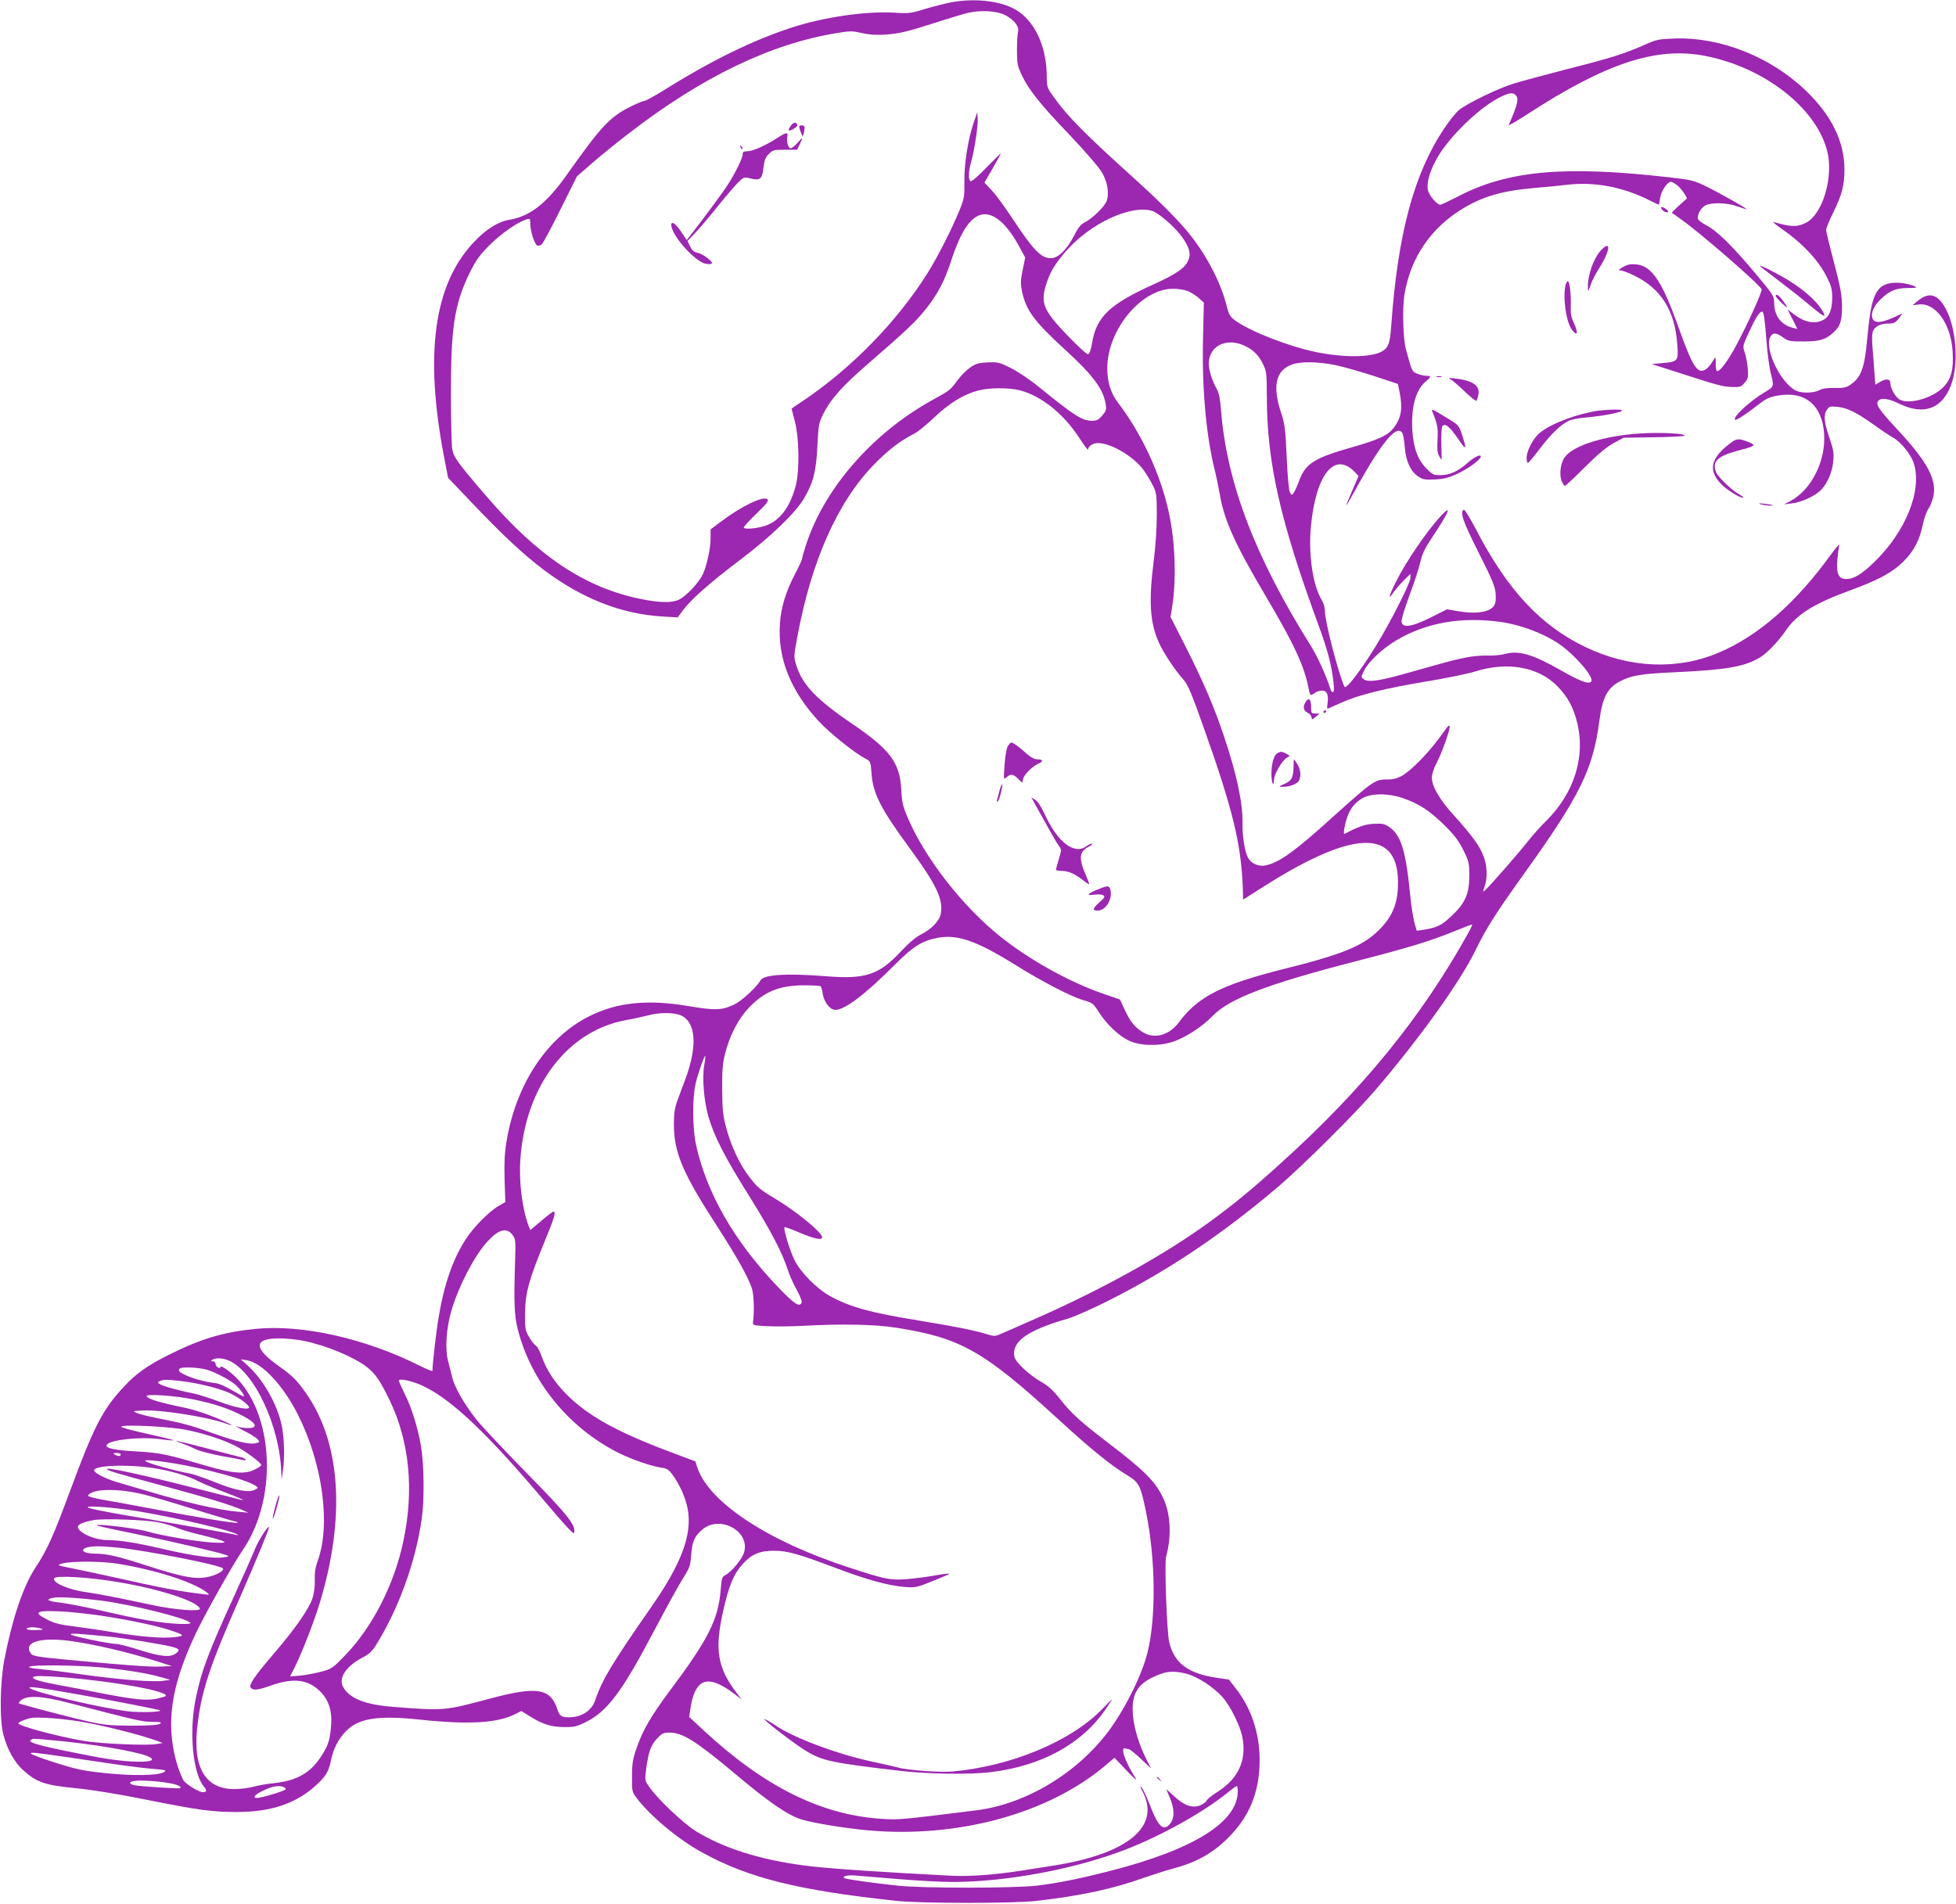 <?xml version="1.0" standalone="no"?>
<!DOCTYPE svg PUBLIC "-//W3C//DTD SVG 20010904//EN"
 "http://www.w3.org/TR/2001/REC-SVG-20010904/DTD/svg10.dtd">
<svg version="1.0" xmlns="http://www.w3.org/2000/svg"
 width="1280pt" height="1246pt" viewBox="0 0 1280 1246"
 preserveAspectRatio="xMidYMid meet">
<g transform="translate(0,1246) scale(0.1,-0.1)"
fill="#9c27b0" stroke="none">
<path d="M6225 12445 c-44 -9 -123 -29 -176 -45 -87 -27 -103 -29 -195 -23
-188 11 -459 -28 -672 -97 -258 -84 -531 -218 -848 -417 -56 -34 -108 -63
-117 -63 -8 0 -50 -18 -93 -39 -134 -67 -191 -129 -414 -444 -134 -190 -243
-274 -380 -296 -71 -12 -153 -64 -232 -149 -259 -276 -321 -730 -192 -1403
l26 -136 159 -167 c201 -211 336 -337 469 -437 251 -188 504 -287 773 -304
l102 -6 30 41 c52 72 173 180 370 329 214 162 369 312 428 411 60 104 78 175
86 342 7 139 9 149 40 212 50 97 123 179 288 322 254 220 313 276 379 358 79
99 124 183 168 318 63 194 127 290 203 304 76 14 163 -61 245 -214 l37 -68
-17 -82 c-14 -68 -14 -90 -4 -139 26 -124 79 -196 281 -381 183 -167 251 -258
267 -359 5 -35 2 -44 -24 -74 -25 -28 -37 -34 -69 -33 -64 2 -114 34 -348 224
-55 45 -136 99 -180 121 -75 38 -85 40 -152 37 -60 -3 -78 -8 -115 -34 -23
-16 -59 -52 -79 -79 -51 -69 -52 -70 -167 -133 -391 -216 -706 -576 -827 -947
-14 -42 -25 -81 -25 -88 0 -8 -21 -54 -47 -103 -60 -115 -92 -218 -99 -324
-17 -227 70 -444 258 -645 70 -75 229 -202 299 -239 36 -19 36 -20 42 -95 9
-135 59 -233 256 -501 171 -234 215 -328 197 -423 -8 -44 -62 -100 -129 -133
-34 -17 -81 -57 -133 -113 -143 -152 -230 -181 -484 -161 -262 21 -412 11
-433 -26 -24 -44 -124 -136 -171 -158 -81 -39 -124 -41 -301 -11 -267 45 -466
25 -648 -66 -277 -138 -480 -445 -542 -818 -13 -78 -16 -140 -13 -251 l5 -148
-39 -22 c-64 -36 -165 -137 -218 -218 -85 -129 -143 -295 -179 -510 -16 -92
-41 -310 -41 -355 0 -4 -32 9 -71 28 -363 184 -780 278 -1088 247 -211 -21
-358 -65 -571 -172 -133 -66 -210 -121 -287 -204 -141 -150 -199 -263 -355
-686 -108 -292 -150 -385 -223 -496 -81 -120 -153 -332 -206 -604 -29 -150
-33 -401 -6 -497 25 -93 69 -173 124 -225 91 -84 146 -103 357 -123 99 -10
267 -37 436 -71 355 -71 446 -84 610 -84 217 0 378 52 507 165 72 63 93 96
108 169 17 82 47 140 98 194 84 87 211 106 492 76 313 -33 501 -22 617 37 l39
20 57 -35 c84 -52 137 -69 222 -70 66 -1 84 3 142 32 142 70 236 195 448 597
78 149 164 304 190 345 43 68 48 82 53 151 6 87 21 123 71 166 113 100 314 -6
276 -145 -11 -43 -81 -129 -123 -151 -22 -12 -25 -21 -31 -98 -16 -194 -81
-323 -334 -661 -121 -163 -175 -255 -215 -370 -26 -74 -31 -102 -31 -188 -1
-96 0 -102 28 -140 91 -120 276 -275 433 -360 305 -167 625 -246 1263 -315
158 -18 771 -18 920 -1 291 33 509 80 710 153 58 20 143 47 190 60 144 37 254
98 353 196 144 142 210 304 210 513 0 177 -55 341 -159 473 l-42 54 -82 12
c-186 28 -276 95 -309 234 -15 64 -32 519 -20 559 36 128 30 275 -16 376 -51
112 -119 181 -355 362 -189 144 -247 197 -320 289 -48 61 -78 89 -129 118 -78
45 -166 128 -173 163 -19 99 84 173 352 250 41 12 158 64 260 115 400 202 745
434 1116 749 152 129 501 476 630 626 285 332 555 707 657 915 73 150 135 247
314 497 371 517 457 691 498 1002 21 162 53 224 139 268 74 38 138 48 356 58
339 16 452 35 556 96 46 27 121 105 174 182 70 102 183 172 415 257 187 68
279 118 351 190 69 69 105 138 127 242 8 40 25 86 36 102 12 17 27 54 33 83
23 110 -40 226 -232 433 -124 133 -148 168 -129 191 19 23 67 16 137 -18 168
-83 294 -29 348 147 40 134 23 342 -38 464 -53 106 -113 125 -189 61 l-34 -28
41 5 c110 14 211 -126 222 -308 7 -119 -9 -180 -62 -234 -68 -70 -221 -114
-283 -81 -29 15 -63 75 -63 112 0 24 -28 27 -64 6 l-34 -20 -6 82 c-3 44 -8
116 -12 158 -4 42 -4 88 0 102 9 36 47 58 100 58 39 0 48 4 71 33 l25 34 -52
-24 c-99 -46 -148 -43 -148 12 0 33 22 72 62 109 54 51 96 68 170 69 73 0 75
5 12 23 -64 18 -134 15 -172 -8 -58 -35 -82 -116 -102 -338 -18 -201 -40 -262
-111 -310 -28 -19 -45 -23 -104 -21 -48 1 -80 -4 -100 -15 -37 -20 -117 -21
-154 -2 -100 52 -205 271 -167 349 16 31 37 32 82 0 36 -26 45 -28 139 -28
105 1 142 12 193 59 45 40 56 75 56 171 -1 76 -9 121 -52 286 -29 108 -52 204
-52 214 0 10 22 64 49 119 55 112 71 174 71 276 0 184 -85 357 -256 520 -230
219 -555 348 -854 338 -106 -4 -121 -7 -195 -40 -135 -60 -220 -87 -504 -159
-151 -39 -311 -82 -355 -96 -100 -30 -308 -131 -358 -173 -21 -17 -65 -72 -98
-122 -198 -296 -304 -693 -346 -1293 -8 -117 -20 -146 -70 -170 -75 -35 -248
-35 -419 0 -183 38 -429 134 -530 206 -36 26 -43 38 -59 102 -38 148 -129 324
-238 460 -72 91 -195 215 -369 372 -323 292 -433 403 -525 532 -42 59 -44 64
-44 135 -1 180 -68 338 -178 418 -97 71 -276 96 -447 65z m351 -83 c60 -31 96
-76 86 -110 -4 -15 -7 -70 -7 -122 0 -86 3 -101 32 -163 46 -96 118 -187 315
-393 95 -100 188 -207 207 -239 39 -64 52 -145 31 -195 -15 -36 -97 -114 -142
-136 -25 -12 -43 -34 -71 -89 -47 -91 -103 -145 -150 -145 -64 0 -114 51 -255
265 -48 72 -107 153 -133 180 l-47 50 54 93 c30 52 54 96 54 98 0 3 -42 -39
-94 -92 -55 -57 -98 -94 -105 -90 -15 10 -14 62 3 122 22 75 48 245 44 289
l-3 40 -23 -67 c-37 -107 -63 -270 -61 -388 1 -99 -1 -110 -34 -191 -49 -119
-138 -295 -202 -398 -200 -323 -509 -639 -837 -856 -32 -21 -58 -39 -58 -40 0
-1 10 -37 21 -81 29 -106 32 -328 6 -424 -39 -146 -109 -235 -208 -264 -53
-16 -121 -21 -132 -10 -3 4 33 44 81 90 70 67 84 86 74 96 -25 25 -169 -44
-304 -146 l-68 -51 0 -55 c0 -69 -23 -175 -49 -235 -24 -55 -110 -147 -158
-170 -47 -22 -127 -21 -252 5 -362 74 -669 278 -1006 670 -193 224 -218 259
-226 314 -4 28 -8 186 -8 351 -1 437 22 591 120 794 43 87 63 116 132 186 76
76 186 153 245 170 20 6 22 3 22 -28 0 -48 28 -137 46 -144 9 -3 23 1 31 10 9
9 64 112 122 229 l106 213 95 83 c52 46 163 136 245 199 481 371 930 587 1364
657 83 14 99 14 159 0 47 -11 92 -14 152 -11 96 7 147 19 345 83 77 25 167 52
200 60 82 19 189 13 241 -14z m4578 -267 c387 -74 727 -337 802 -619 45 -168
-26 -415 -136 -473 -57 -30 -97 -30 -210 3 -14 4 7 -14 45 -41 138 -94 245
-208 300 -319 29 -57 35 -80 35 -133 0 -79 -19 -127 -59 -147 -56 -30 -124
-16 -197 41 l-36 27 32 -63 32 -64 -29 7 c-78 20 -123 79 -123 166 -1 43 -7
52 -118 185 -153 183 -254 283 -325 320 -35 19 -57 36 -57 47 0 31 23 69 51
84 40 20 140 18 206 -6 32 -11 60 -20 63 -20 10 1 -168 102 -257 146 -89 44
-99 46 -255 64 -686 78 -1056 44 -1385 -130 -53 -27 -101 -50 -108 -50 -22 0
-74 62 -81 96 -12 65 30 177 107 280 97 131 249 268 360 325 63 32 88 36 107
17 23 -23 15 -59 -45 -196 -3 -7 52 25 123 71 514 334 842 442 1158 382z
m-177 -849 c15 -13 36 -37 46 -54 l17 -30 -51 -46 c-29 -26 -50 -48 -48 -49 2
-2 29 -21 59 -42 121 -84 522 -433 528 -459 4 -17 -96 -237 -169 -372 -57
-106 -111 -175 -125 -161 -4 3 -6 24 -6 47 0 22 -1 40 -3 40 -2 0 -12 -16 -24
-35 -11 -19 -32 -40 -46 -47 -50 -22 -81 28 -170 277 -119 335 -188 425 -315
415 -14 -1 -38 -10 -55 -21 -25 -16 -27 -19 -10 -19 11 0 52 -15 90 -34 175
-85 266 -230 281 -450 8 -111 6 -113 -102 -123 l-65 -6 153 -49 c280 -91 313
-99 371 -101 54 -2 61 1 84 28 23 27 25 35 20 95 -3 36 -12 83 -20 105 -14 39
-13 42 30 135 42 91 67 130 84 130 11 0 17 -41 29 -195 6 -77 18 -167 26 -200
24 -95 24 -95 -31 -128 -101 -59 -218 -167 -201 -184 7 -7 71 35 152 98 51 40
71 50 129 60 177 31 289 -62 302 -250 12 -178 -84 -369 -222 -441 l-40 -21 49
6 c58 6 138 41 183 79 46 39 84 123 90 199 5 52 0 77 -26 154 -35 102 -39 148
-15 182 15 21 22 23 69 18 65 -7 124 -36 240 -119 50 -36 104 -72 121 -81 50
-26 118 -109 137 -167 58 -178 -52 -452 -261 -652 -82 -79 -132 -108 -181
-108 -49 0 -65 35 -58 123 4 40 9 83 13 97 4 14 -19 -11 -51 -55 -231 -320
-477 -536 -736 -646 -271 -116 -585 -103 -874 36 -293 140 -511 374 -716 770
-39 74 -75 133 -80 129 -27 -16 -5 -78 96 -279 86 -170 108 -221 112 -266 3
-35 1 -64 -7 -78 -25 -48 -117 -63 -247 -40 l-64 11 -105 -53 c-126 -63 -187
-72 -192 -28 -2 14 21 91 51 171 30 79 62 177 71 217 13 56 30 92 75 159 114
171 137 227 60 145 -90 -97 -228 -298 -294 -431 -50 -100 -55 -126 -12 -64 15
21 45 55 67 77 l40 39 0 -26 c0 -33 -131 -291 -224 -442 -72 -118 -152 -230
-185 -260 -20 -18 -21 -18 -30 5 -47 126 -121 417 -121 481 0 21 -9 52 -20 70
-60 97 -89 303 -71 488 34 341 157 489 289 348 l22 -24 -40 -93 c-22 -50 -40
-95 -40 -99 0 -4 28 45 63 108 170 309 271 429 305 363 5 -10 12 -51 15 -92 7
-89 38 -157 87 -189 30 -21 45 -23 110 -20 61 3 89 10 151 39 73 35 149 91
149 111 0 18 -45 -4 -90 -45 -59 -52 -114 -77 -174 -77 -44 0 -53 4 -91 43
-57 57 -86 136 -93 254 -8 150 23 262 88 316 37 31 37 37 5 37 -14 0 -41 6
-60 14 -36 15 -33 9 -75 161 -18 67 -24 266 -10 352 39 247 177 448 393 574
128 76 259 112 461 129 61 5 158 14 215 21 174 20 356 -14 525 -97 37 -19 69
-34 71 -34 1 0 6 20 9 45 7 46 47 105 71 105 7 0 26 -11 42 -24z m-3439 -166
c41 -11 149 -104 195 -168 49 -68 62 -111 44 -154 -22 -53 -78 -91 -234 -162
-281 -127 -368 -211 -396 -378 -7 -44 -17 -73 -26 -76 -8 -3 -63 47 -137 124
-160 167 -178 213 -134 345 25 74 57 126 126 205 156 180 422 305 562 264z
m235 -525 c20 -8 52 -29 71 -45 l34 -31 -5 -212 c-9 -328 17 -634 71 -862 14
-55 29 -131 36 -168 29 -178 97 -330 299 -672 190 -321 258 -467 286 -618 8
-41 11 -43 39 -22 11 8 32 15 48 15 32 0 44 -29 35 -86 -4 -26 -3 -34 6 -31 7
3 48 22 92 41 111 49 280 91 552 136 128 21 268 50 313 64 214 68 418 32 543
-97 65 -67 102 -134 127 -233 57 -223 -17 -463 -200 -645 -37 -36 -93 -99
-125 -140 -64 -81 -241 -283 -273 -312 -20 -18 -20 -18 -7 20 20 56 18 134 -6
197 -24 67 -77 139 -192 266 -95 104 -147 193 -147 250 0 22 12 60 29 92 36
67 96 236 87 245 -3 3 -7 4 -9 2 -2 -2 -30 -40 -62 -84 -78 -105 -189 -216
-245 -245 -32 -17 -61 -23 -100 -22 -70 1 -93 -16 -339 -237 -260 -236 -362
-309 -453 -326 -44 -8 -92 14 -112 53 -21 42 -37 140 -35 229 2 127 -39 320
-121 563 -65 195 -135 357 -252 589 l-98 193 10 62 c29 181 21 429 -21 621
-54 250 -176 513 -331 717 -50 65 -72 137 -72 229 1 251 223 519 430 519 34 0
78 -7 97 -15z m367 -356 c60 -27 98 -64 126 -124 22 -46 24 -63 24 -203 0
-438 86 -819 343 -1517 55 -150 82 -254 94 -366 4 -38 2 -59 -4 -59 -6 0 -13
8 -16 18 -26 84 -86 217 -129 285 -364 580 -549 1065 -587 1535 -6 80 -14 121
-28 145 -28 47 -53 125 -53 166 0 115 113 173 230 120z m600 -129 c52 -11 165
-43 251 -71 l157 -52 11 -55 c21 -104 11 -166 -36 -229 -37 -51 -97 -79 -267
-128 -255 -72 -313 -108 -354 -221 -12 -33 -28 -68 -35 -78 -14 -19 -15 -19
-26 2 -7 13 -16 111 -21 231 -8 181 -13 220 -35 284 -60 181 -38 283 72 322
55 20 173 18 283 -5z m-2065 -165 c140 -37 285 -153 387 -310 32 -49 58 -84
58 -78 0 22 32 43 65 43 86 0 234 -88 299 -177 19 -27 46 -71 60 -100 24 -48
26 -62 26 -195 0 -84 -8 -207 -20 -298 -34 -269 -25 -406 35 -539 31 -66 100
-172 154 -233 36 -40 53 -81 146 -343 184 -519 238 -744 248 -1031 l2 -72 150
95 c590 372 878 368 863 -10 -4 -120 -41 -202 -126 -286 -107 -105 -238 -158
-632 -256 -392 -99 -551 -179 -671 -341 -68 -93 -168 -119 -247 -66 -51 34
-75 65 -113 145 l-30 65 -107 37 c-222 76 -485 222 -677 376 -247 198 -491
511 -604 775 -33 77 -39 102 -43 185 -9 177 -72 262 -322 432 -232 157 -326
256 -365 383 -17 53 -17 59 6 182 92 501 266 892 508 1137 89 91 168 151 255
195 25 12 86 62 135 109 97 92 191 150 286 175 72 19 201 20 274 1z m3147
-1516 c128 -18 277 -74 378 -142 109 -75 237 -224 212 -249 -18 -18 -73 4
-202 77 -181 103 -272 129 -360 105 -25 -7 -75 -12 -112 -11 -83 2 -156 -10
-318 -55 -69 -19 -179 -50 -246 -69 -156 -43 -222 -51 -249 -31 -20 15 -20 15
4 61 30 58 121 142 209 194 195 116 425 156 684 120z m-639 -1154 c104 -36
172 -81 268 -175 68 -67 94 -102 125 -164 37 -75 39 -86 39 -170 0 -118 -27
-178 -120 -265 -65 -60 -91 -72 -182 -87 l-42 -6 -15 53 c-8 30 -20 104 -26
164 -30 309 -61 409 -140 463 -30 20 -44 23 -100 20 -58 -3 -100 -18 -192 -66
-10 -5 2 64 19 112 20 57 56 100 105 125 61 30 170 29 261 -4z m425 -882
c-304 -548 -690 -1023 -1224 -1504 -196 -178 -311 -272 -477 -393 -285 -207
-687 -431 -1117 -621 -96 -42 -198 -88 -227 -100 -49 -22 -54 -23 -100 -9 -87
27 -219 53 -440 89 -331 54 -458 89 -593 163 -83 46 -186 149 -228 229 -31 58
-77 211 -68 221 3 2 43 -12 91 -33 102 -43 155 -55 155 -33 0 31 -169 170
-310 254 -94 56 -114 72 -165 139 -63 80 -120 202 -152 321 -23 86 -26 120
-27 254 -1 120 3 172 18 230 29 117 84 226 151 298 102 111 205 153 368 153
54 0 102 -3 106 -6 5 -2 12 -25 15 -50 9 -55 48 -105 82 -105 63 0 197 102
389 295 123 123 181 159 288 178 127 21 250 -22 502 -179 180 -112 368 -209
446 -231 58 -16 63 -20 100 -78 49 -77 129 -154 194 -185 72 -35 190 -39 283
-11 82 25 198 99 267 171 110 114 358 209 944 360 337 87 476 129 626 190 66
27 123 49 128 49 4 1 -7 -25 -25 -56z m-5148 -541 c95 -47 104 -200 26 -413
-13 -35 -36 -95 -50 -134 -21 -57 -26 -88 -26 -164 0 -184 57 -319 282 -666
133 -207 203 -331 229 -410 12 -36 16 -152 7 -215 -3 -25 -2 -25 92 -30 52 -3
156 -2 230 2 259 14 473 10 614 -12 422 -66 572 -151 1061 -599 217 -199 343
-301 455 -369 74 -45 84 -64 120 -240 62 -307 66 -686 10 -915 -36 -147 -143
-364 -252 -513 -206 -278 -545 -483 -870 -523 -487 -61 -505 -63 -613 -56
-397 24 -769 208 -1167 576 l-98 91 6 41 c29 211 110 244 283 115 l54 -41 -41
54 c-116 156 -135 275 -82 514 39 177 71 253 132 320 57 63 111 85 202 85 93
-1 153 -18 411 -115 204 -77 338 -113 445 -122 71 -5 80 -3 180 37 58 23 108
45 113 49 4 4 -37 0 -90 -10 -54 -10 -141 -21 -193 -25 -109 -7 -135 -2 -379
78 -527 172 -910 424 -987 651 l-14 42 -183 69 c-336 127 -523 232 -661 371
-78 79 -127 154 -161 246 -12 34 -29 66 -38 71 -9 5 -29 30 -44 56 -26 44 -28
54 -27 157 1 131 25 219 128 469 63 152 76 196 58 196 -5 0 -41 -27 -80 -61
l-72 -60 -11 28 c-41 109 -64 286 -54 430 31 483 309 849 696 917 46 8 109 22
139 30 77 21 177 20 220 -2z m148 -327 c-14 -84 -1 -232 28 -334 38 -129 105
-262 264 -515 146 -234 217 -371 255 -486 11 -36 38 -95 59 -133 21 -37 35
-74 32 -82 -13 -34 -47 -11 -152 98 -287 299 -471 618 -540 938 -23 108 -24
307 -1 400 16 68 57 183 62 177 2 -2 -1 -30 -7 -63z m-1254 -1108 c20 -27 21
-38 17 -165 -9 -279 -6 -362 18 -455 87 -341 333 -642 656 -805 88 -44 212
-87 281 -98 38 -5 51 -13 76 -48 47 -64 85 -151 99 -226 29 -165 -42 -356
-239 -638 -257 -369 -324 -481 -366 -608 -23 -70 -89 -114 -172 -114 -49 0
-62 8 -75 48 -46 143 -133 157 -444 74 -295 -79 -296 -80 -630 -54 -186 14
-291 56 -331 133 -30 59 24 137 134 193 35 18 58 39 79 73 150 238 263 549
303 833 18 125 15 356 -5 475 -21 123 -63 257 -110 349 -19 39 -35 74 -35 79
0 19 96 -3 168 -39 187 -92 423 -318 803 -770 135 -159 175 -201 177 -185 8
52 -43 116 -308 386 -146 149 -295 307 -331 352 -81 102 -144 213 -160 278 -6
28 -18 74 -26 104 -22 76 -13 220 22 336 46 156 148 353 232 446 75 83 128 98
167 46z m-1368 -693 c149 -30 324 -103 414 -171 56 -43 88 -90 150 -218 129
-269 161 -585 90 -920 -59 -284 -203 -566 -383 -751 -77 -80 -86 -87 -152
-105 -38 -10 -101 -22 -138 -26 l-69 -6 30 59 c49 98 128 302 165 424 167 553
138 1035 -82 1359 -63 92 -95 125 -180 185 -174 122 -175 186 -3 186 45 0 117
-7 158 -16z m-491 -128 c168 -71 336 -427 346 -736 l2 -45 7 50 c14 85 11 222
-6 303 -28 139 -122 304 -226 397 l-42 38 39 -6 c99 -16 237 -163 334 -355
163 -323 217 -724 129 -961 -14 -39 -20 -76 -18 -124 1 -41 -5 -87 -15 -118
-24 -71 -114 -200 -246 -354 -136 -159 -173 -213 -158 -232 17 -19 45 -16 139
17 137 48 230 38 306 -32 62 -57 88 -129 81 -228 -7 -97 -18 -134 -67 -208
-68 -106 -159 -157 -305 -173 -44 -4 -105 -15 -135 -23 -30 -9 -87 -16 -126
-16 -187 0 -271 136 -244 396 24 235 80 406 282 862 97 221 188 440 188 455 0
22 -69 -85 -92 -143 -14 -36 -74 -170 -132 -298 -173 -378 -220 -503 -256
-684 -43 -210 -19 -478 51 -567 25 -31 24 -41 -5 -41 -26 0 -115 56 -127 80
-49 98 -79 235 -79 363 0 175 49 357 160 593 57 122 243 453 309 549 244 358
198 950 -92 1171 -34 26 -52 35 -55 26 -5 -16 -32 4 -32 24 0 8 -8 14 -17 14
-15 0 -16 2 -3 10 22 14 65 12 105 -4z m-142 -61 c57 -17 152 -67 188 -99 31
-27 65 -76 53 -76 -4 0 -39 19 -78 42 -38 22 -83 43 -100 44 -66 8 -143 27
-193 50 -51 22 -61 33 -46 47 12 12 127 7 176 -8z m-163 -75 c108 -13 240 -46
308 -76 59 -26 132 -79 132 -96 0 -19 -93 -1 -201 40 -57 22 -131 45 -164 52
-95 18 -208 50 -223 63 -12 9 -11 12 5 18 26 11 47 10 143 -1z m78 -120 c130
-27 215 -55 299 -96 84 -42 115 -70 93 -85 -15 -10 -79 -7 -115 6 -11 4 12 -9
50 -29 39 -19 79 -44 89 -55 18 -20 18 -20 -10 -27 -40 -10 -128 10 -286 67
-142 51 -191 64 -363 98 -55 11 -113 25 -130 33 -29 12 -27 13 40 16 117 6
416 -41 536 -83 82 -29 47 -8 -64 38 -61 25 -148 53 -192 62 -169 34 -255 60
-255 78 0 15 198 1 308 -23z m-48 -199 c114 -23 232 -61 315 -102 64 -31 175
-113 175 -128 0 -5 -21 -19 -46 -31 -62 -31 -149 -23 -314 26 -264 77 -300 85
-456 94 -156 9 -213 23 -193 46 26 31 220 51 343 35 49 -7 90 -10 92 -8 2 2
-77 21 -175 43 -105 23 -174 42 -168 47 21 15 325 -1 427 -22z m-430 -161 c0
-13 -20 -13 -40 0 -12 8 -9 10 13 10 15 0 27 -4 27 -10z m420 -71 c206 -40
414 -100 463 -134 18 -13 18 -14 -4 -25 -40 -22 -127 -6 -260 48 -69 28 -143
53 -164 57 -103 18 -295 72 -295 84 0 10 133 -5 260 -30z m-170 -24 c104 -19
200 -50 260 -81 25 -13 94 -42 155 -65 107 -40 164 -66 120 -55 -11 3 -153 39
-315 80 -306 78 -549 131 -558 122 -8 -9 38 -23 350 -107 292 -78 466 -131
538 -164 l35 -16 -65 6 c-131 12 -346 61 -600 137 -74 22 -164 48 -200 59 -70
21 -142 58 -144 74 -4 37 249 43 424 10z m-90 -169 c58 -15 204 -58 325 -96
121 -37 236 -72 255 -76 19 -4 30 -9 24 -11 -14 -5 -254 34 -559 92 -126 24
-274 51 -327 60 -58 10 -95 21 -92 27 29 46 202 48 374 4z m-27 -111 c239 -41
588 -122 627 -147 12 -7 11 -8 -5 -4 -29 8 -429 79 -715 127 -135 23 -249 46
-255 52 -16 16 185 0 348 -28z m114 -69 c40 -8 93 -24 118 -35 24 -11 101 -34
171 -50 169 -42 186 -54 64 -47 -99 5 -339 46 -425 72 -52 16 -268 45 -320 43
-35 -1 -11 -7 285 -68 215 -45 508 -113 549 -129 23 -8 22 -9 -15 -15 -60 -10
-198 9 -390 53 -183 43 -286 59 -371 60 -84 0 -193 49 -193 87 0 16 38 32 105
44 71 11 336 2 422 -15z m-259 -166 c199 -22 658 -113 680 -135 12 -11 -26
-37 -76 -51 -89 -26 -173 -12 -428 71 -179 58 -254 76 -331 76 -112 1 -103 47
10 48 26 1 91 -4 145 -9z m-8 -105 c248 -40 498 -120 585 -189 19 -15 17 -16
-25 -10 -167 20 -255 37 -600 114 -118 26 -246 53 -283 60 -37 7 -66 15 -63
17 25 25 251 29 386 8z m2 -120 c271 -45 521 -126 536 -174 7 -21 -165 -8
-313 24 -208 45 -347 72 -425 83 -118 15 -232 64 -215 92 12 20 228 7 417 -25z
m-112 -121 c205 -27 553 -113 585 -145 14 -13 -92 -11 -216 6 -59 7 -187 32
-285 55 -187 43 -292 64 -382 75 -56 7 -59 20 -7 28 42 6 170 -2 305 -19z
m-25 -95 c180 -26 370 -65 465 -95 108 -34 114 -41 46 -49 -78 -10 -219 1
-401 31 -82 14 -200 31 -262 39 -84 10 -126 20 -169 42 -102 50 -81 64 81 56
55 -2 163 -14 240 -24z m-365 -89 c19 -6 9 -8 -38 -9 -40 -1 -61 3 -57 9 7 12
59 12 95 0z m435 -51 c109 -11 363 -52 426 -69 45 -12 48 -22 17 -44 -36 -25
-98 -19 -233 24 -69 22 -138 40 -154 40 -43 0 -285 50 -296 61 -10 11 32 8
240 -12z m-248 -29 c161 -22 379 -73 568 -133 l100 -32 -74 -3 c-72 -3 -237 9
-635 47 -167 16 -202 22 -213 37 -54 74 54 110 254 84z m221 -175 c163 -17
287 -37 377 -63 l60 -17 -45 -6 c-65 -10 -276 6 -522 40 -117 17 -248 33 -291
37 -49 4 -73 10 -65 15 22 14 328 10 486 -6z m7087 -40 c72 -19 179 -89 236
-154 53 -61 117 -191 130 -266 27 -149 -28 -267 -165 -354 -35 -22 -66 -47
-70 -56 -3 -9 -22 -23 -41 -31 -51 -21 -104 -3 -170 58 l-53 48 24 -58 c30
-72 31 -130 3 -166 -44 -56 -78 -26 -134 119 -20 52 -45 105 -55 117 -12 14
-8 0 11 -36 111 -224 -104 -400 -583 -476 -73 -12 -173 -27 -223 -35 -167 -26
-329 -38 -450 -32 -472 24 -838 49 -970 68 -291 39 -522 114 -702 224 -82 51
-256 216 -306 292 -28 40 -28 42 -18 119 16 113 31 153 72 196 31 33 42 38 80
38 87 -1 172 -54 433 -273 220 -185 346 -271 435 -297 83 -24 280 -56 431 -70
592 -53 1186 111 1559 429 l54 46 81 -85 c44 -47 70 -69 58 -50 -70 109 -105
211 -66 196 9 -3 20 -6 24 -6 5 0 39 -28 76 -62 l67 -63 -32 62 c-47 93 -80
203 -87 285 -11 127 22 195 120 245 89 45 139 51 231 28z m-7328 -25 c319 -27
666 -90 648 -120 -2 -4 -31 -12 -62 -19 -69 -13 -145 -5 -368 38 -82 17 -204
40 -270 52 -124 23 -180 40 -168 52 9 10 71 9 220 -3z m78 -111 c252 -45 528
-99 533 -104 11 -11 -136 -15 -210 -6 -192 25 -615 125 -643 152 -14 14 55 5
320 -42z m-60 -56 c448 -116 477 -123 543 -123 57 -1 64 -2 47 -13 -14 -8 -72
-12 -185 -12 -143 1 -181 5 -284 28 -98 22 -360 90 -440 114 -16 4 -17 7 -3
20 38 39 137 35 322 -14z m131 -132 c155 -31 328 -76 424 -109 l55 -20 -39 -7
c-58 -12 -368 2 -475 20 -173 29 -431 99 -431 115 0 8 38 24 75 34 49 12 248
-4 391 -33z m-236 -112 c240 -21 540 -72 615 -103 110 -46 -102 -50 -333 -6
-346 66 -457 94 -431 111 18 11 12 11 149 -2z m90 -110 c74 -11 211 -31 304
-45 93 -14 210 -28 260 -32 86 -7 90 -8 66 -22 -38 -22 -206 -24 -386 -5 -135
14 -183 24 -316 66 -86 27 -160 54 -164 60 -7 12 12 10 236 -22z m673 -171
c50 -9 77 -23 66 -32 -6 -5 -266 12 -298 19 -38 8 -40 22 -3 28 37 7 165 -1
235 -15z m741 -24 c9 -3 16 -10 16 -14 0 -8 -103 -42 -167 -55 -57 -12 -47 14
19 45 61 29 100 36 132 24z m6246 -28 c0 -203 -293 -384 -845 -524 -205 -52
-333 -77 -470 -94 -147 -17 -748 -18 -910 0 -154 16 -338 42 -349 49 -19 12
22 22 74 17 442 -38 587 -46 725 -40 338 13 736 93 1035 208 237 91 517 247
675 376 28 23 53 41 58 42 4 0 7 -15 7 -34z"/>
<path d="M5176 11638 c-24 -34 -20 -40 15 -23 16 9 29 21 27 27 -7 21 -26 19
-42 -4z"/>
<path d="M5230 11631 c0 -5 5 -22 11 -38 l12 -28 8 29 c4 16 6 33 3 38 -7 11
-34 10 -34 -1z"/>
<path d="M5080 11553 c-77 -49 -155 -83 -190 -83 -23 0 -30 -4 -30 -20 0 -24
-47 -121 -98 -200 -29 -46 -183 -254 -250 -338 l-18 -23 -37 55 c-40 61 -74
76 -62 29 19 -77 159 -227 222 -239 19 -4 37 -3 41 1 11 11 -59 64 -94 71 -23
4 -35 15 -48 41 l-17 36 49 51 c27 28 94 107 149 176 56 69 117 140 136 159
34 32 37 33 78 23 63 -16 77 -4 85 70 6 50 13 68 35 90 25 26 33 28 106 28
l79 0 17 35 c24 49 22 51 -14 10 -17 -19 -37 -35 -45 -35 -16 0 -28 41 -22 75
7 33 -5 31 -72 -12z"/>
<path d="M4846 11497 c3 -10 9 -15 12 -12 3 3 0 11 -7 18 -10 9 -11 8 -5 -6z"/>
<path d="M11530 10707 c9 -7 63 -48 120 -92 58 -44 132 -102 165 -130 125
-105 145 -115 107 -53 -44 71 -145 154 -267 222 -112 61 -161 82 -125 53z"/>
<path d="M11620 10522 c0 -4 19 -26 41 -47 43 -41 44 -34 2 23 -23 30 -43 42
-43 24z"/>
<path d="M10870 11102 c0 -13 23 -32 38 -32 7 0 10 4 7 10 -9 14 -45 32 -45
22z"/>
<path d="M10478 10823 c-50 -53 -89 -164 -87 -246 0 -30 2 -28 18 18 9 28 34
76 55 108 72 112 82 192 14 120z"/>
<path d="M10246 10598 c-21 -79 2 -246 41 -297 36 -47 43 -21 12 46 -18 37
-22 62 -20 110 3 72 -7 163 -19 163 -4 0 -10 -10 -14 -22z"/>
<path d="M9403 9993 c9 -2 23 -2 30 0 6 3 -1 5 -18 5 -16 0 -22 -2 -12 -5z"/>
<path d="M9500 9972 c14 -9 55 -45 91 -80 37 -35 69 -60 72 -55 2 4 8 22 11
39 13 60 -36 94 -154 107 -45 5 -45 5 -20 -11z"/>
<path d="M9374 9764 c33 -80 38 -110 33 -182 -3 -55 -1 -85 9 -104 8 -16 16
-28 17 -28 1 0 1 46 -1 102 -1 57 1 109 6 117 17 24 46 2 100 -76 57 -85 63
-82 31 17 -22 67 -22 67 -103 116 -100 61 -101 61 -92 38z"/>
<path d="M10465 9773 c-137 -19 -308 -82 -385 -143 -45 -35 -90 -119 -90 -167
0 -18 4 -33 8 -33 5 0 39 41 77 91 76 101 143 164 194 186 18 8 61 16 95 19
185 16 335 56 196 53 -36 -1 -78 -4 -95 -6z"/>
<path d="M10735 9623 c-237 -15 -438 -78 -495 -155 -28 -38 -38 -115 -20 -158
7 -16 16 -30 21 -30 4 0 64 55 131 123 87 86 142 132 188 157 l65 35 190 3
c105 1 197 6 205 9 33 14 -150 25 -285 16z"/>
<path d="M11335 9568 c-147 -106 -164 -193 -56 -291 42 -37 119 -82 128 -73 3
2 -9 11 -25 20 -45 23 -138 112 -152 145 -28 69 8 105 142 141 114 30 121 35
77 54 -63 26 -82 27 -114 4z"/>
<path d="M11520 9160 c25 -8 87 -13 79 -6 -2 2 -26 6 -54 9 -34 4 -42 3 -25
-3z"/>
<path d="M8545 7867 c-21 -32 -16 -59 12 -72 12 -5 23 -18 25 -28 3 -19 4 -19
28 1 l25 21 -27 1 c-26 0 -28 3 -28 38 0 55 -14 71 -35 39z"/>
<path d="M8660 7799 c0 -5 5 -7 10 -4 6 3 10 8 10 11 0 2 -4 4 -10 4 -5 0 -10
-5 -10 -11z"/>
<path d="M8358 7529 c-22 -12 -38 -70 -38 -134 0 -58 16 -94 17 -40 1 40 54
129 86 147 20 10 20 11 -4 24 -29 16 -39 17 -61 3z"/>
<path d="M8465 7447 c-1 -75 -12 -97 -58 -117 -42 -19 -42 -20 -11 -20 44 0
93 19 104 40 16 29 12 72 -10 108 -11 17 -21 32 -22 32 -2 0 -3 -19 -3 -43z"/>
<path d="M6596 7578 c-9 -14 -18 -64 -22 -123 -7 -99 -7 -100 13 -82 27 23 42
22 74 -9 l28 -27 7 27 c6 27 60 80 100 98 33 15 30 28 -6 28 -21 0 -43 12 -73
38 -46 42 -87 72 -99 72 -4 0 -14 -10 -22 -22z"/>
<path d="M6540 7283 c-6 -26 -14 -54 -16 -61 -2 -7 0 -11 5 -8 11 7 35 105 29
112 -3 2 -11 -17 -18 -43z"/>
<path d="M6778 7188 c100 -181 137 -246 152 -266 17 -21 17 -25 -1 -85 -10
-34 -19 -65 -19 -69 0 -5 16 -8 35 -8 45 0 89 -19 139 -59 22 -17 41 -30 43
-28 2 2 -8 29 -21 59 -48 108 -44 153 15 184 17 8 28 18 25 22 -4 3 -20 -5
-37 -17 -79 -58 -189 27 -273 211 -20 44 -44 81 -60 92 l-27 17 29 -53z"/>
<path d="M7185 6639 c-71 -29 -80 -42 -25 -35 26 4 51 2 60 -4 13 -9 8 -17
-28 -48 -43 -39 -45 -52 -8 -52 56 1 102 85 80 144 -8 20 -17 20 -79 -5z"/>
<path d="M7210 1271 c-205 -210 -598 -373 -980 -406 -79 -7 -295 9 -352 26
-18 5 -96 23 -172 39 -232 50 -519 158 -636 240 -28 20 -78 46 -69 37 29 -32
215 -173 278 -210 105 -62 164 -75 606 -127 182 -22 461 -26 600 -9 334 41
599 187 754 417 23 34 40 62 39 61 -2 0 -32 -31 -68 -68z"/>
<path d="M1803 2604 c-12 -43 -20 -81 -18 -83 6 -6 47 138 43 150 -2 7 -14
-24 -25 -67z"/>
<path d="M1195 3011 c28 -10 68 -27 90 -38 22 -11 96 -30 165 -43 69 -12 133
-24 144 -27 11 -3 16 -1 12 5 -3 5 -16 12 -28 14 -13 3 -112 28 -220 57 -206
54 -246 61 -163 32z"/>
<path d="M7570 826 c0 -2 8 -10 18 -17 15 -13 16 -12 3 4 -13 16 -21 21 -21
13z"/>
</g>
</svg>
